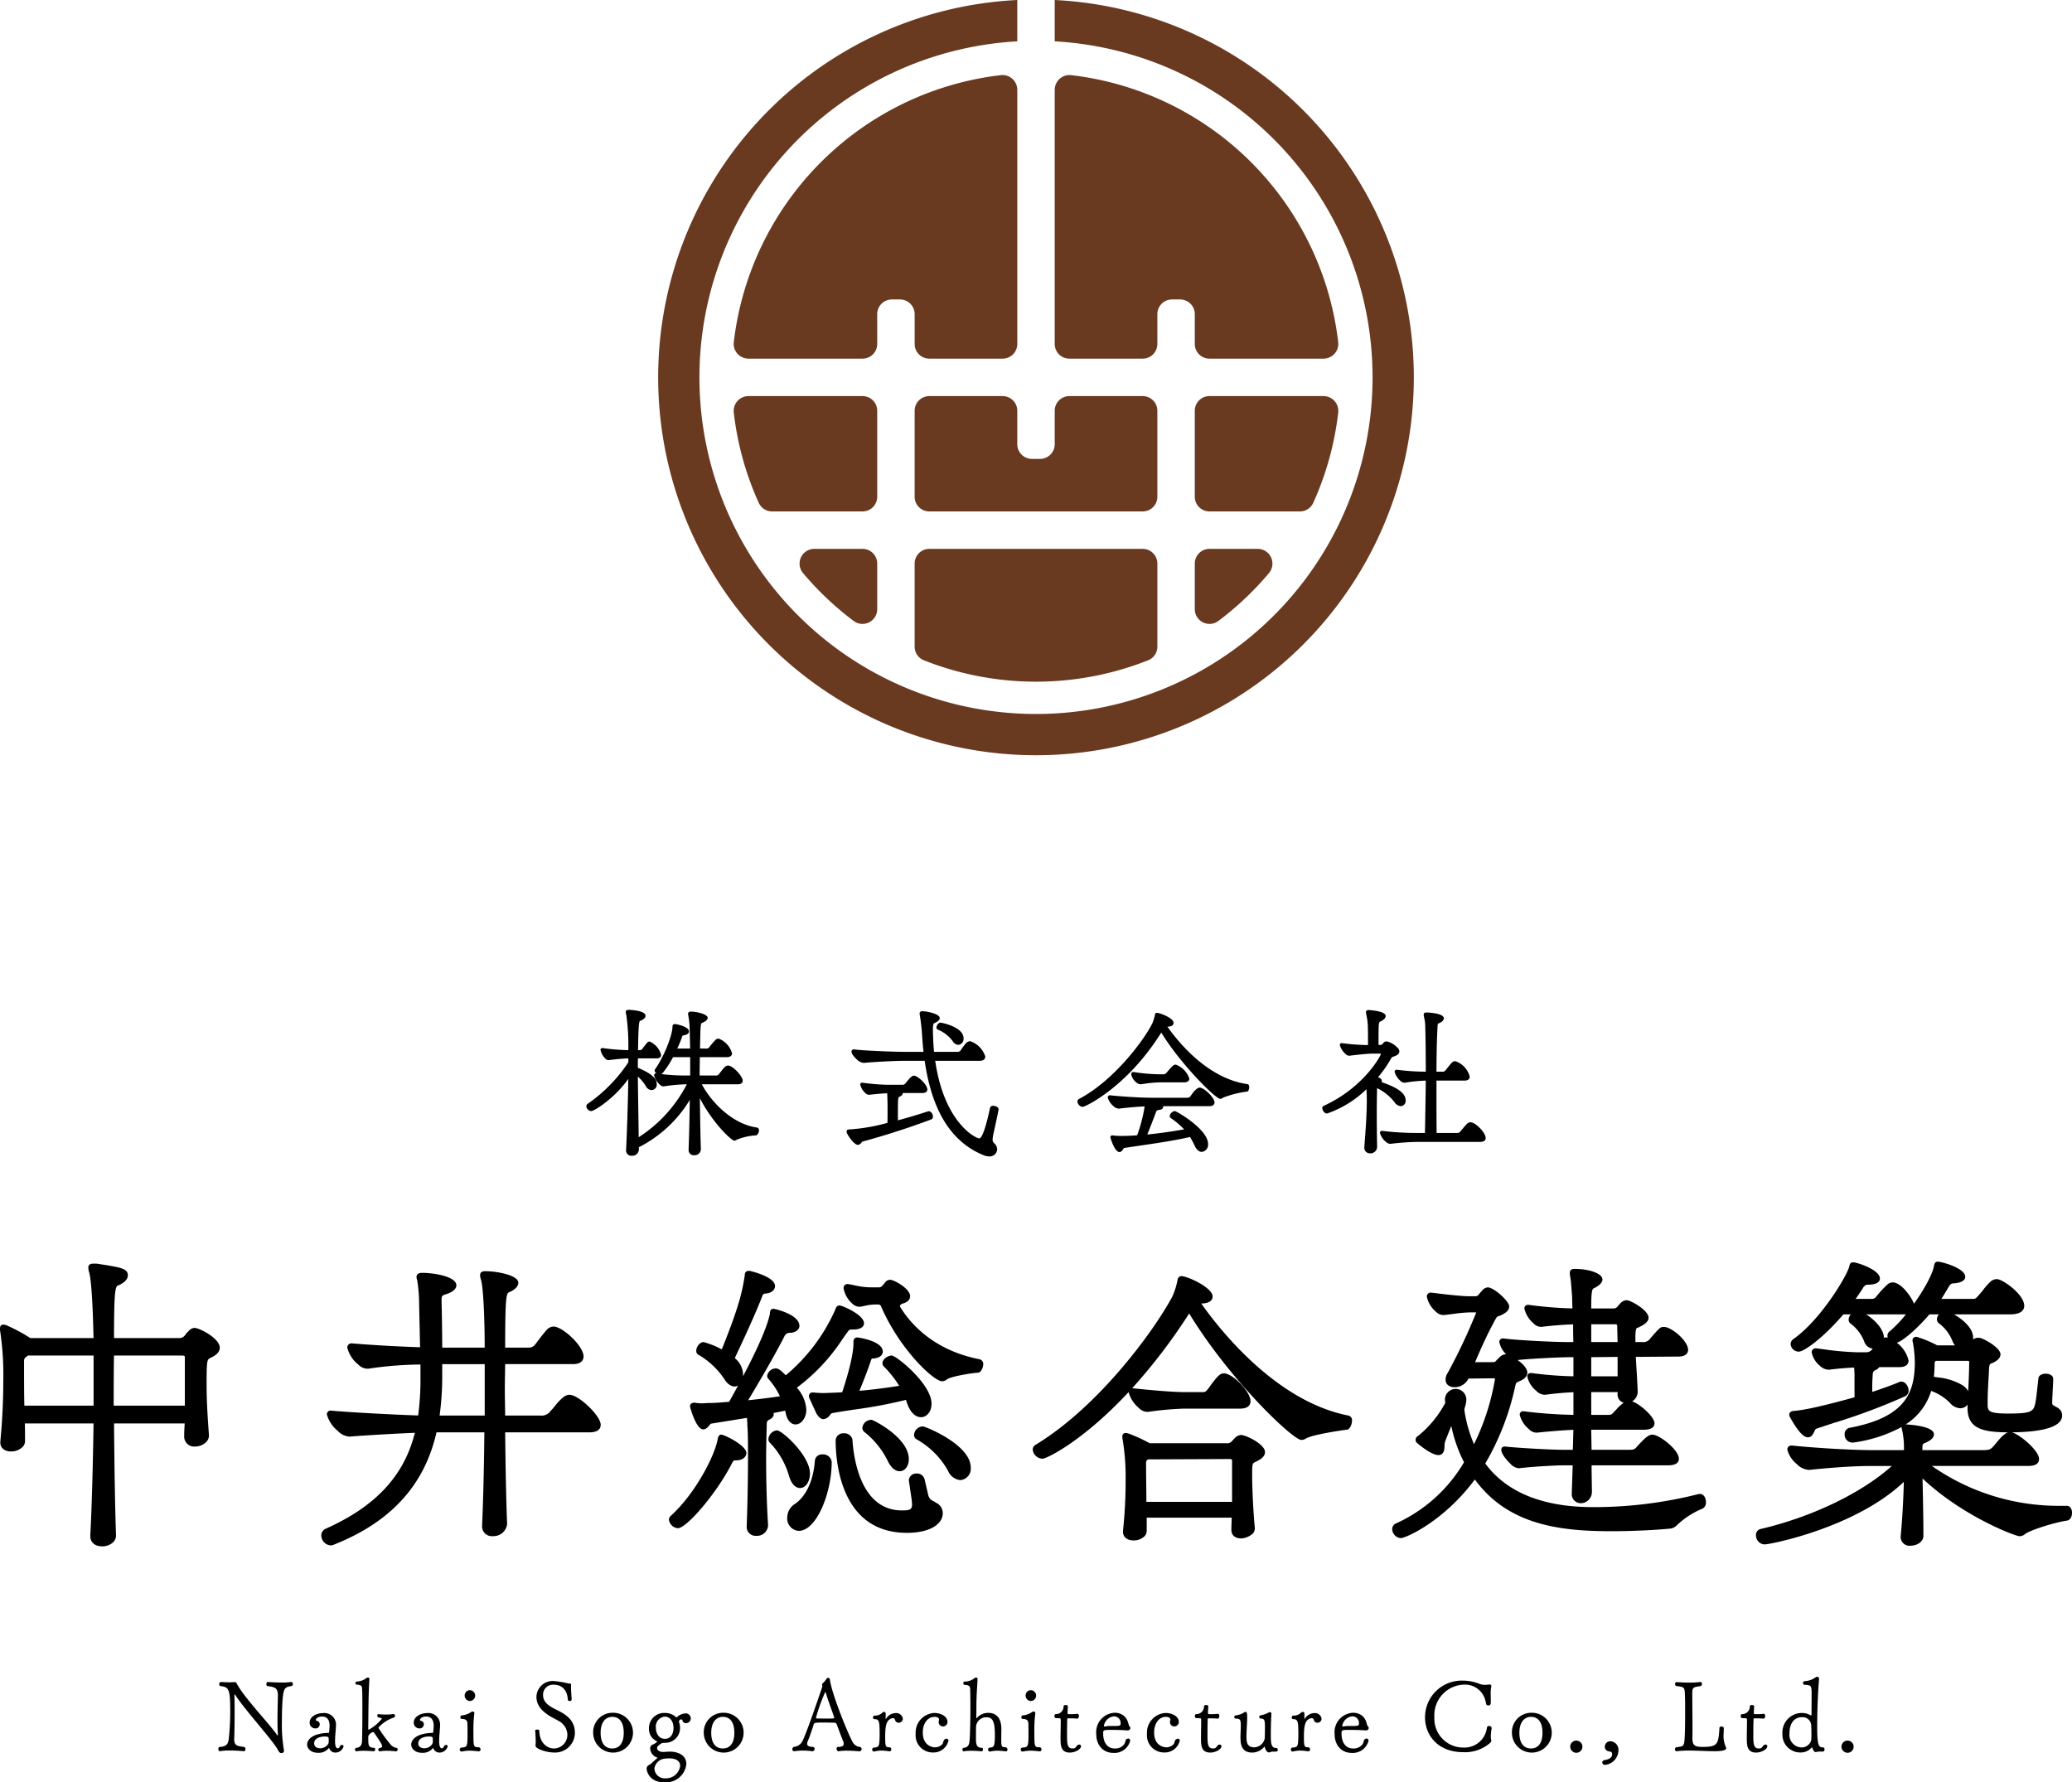 <svg id="レイヤー_1" data-name="レイヤー 1" xmlns="http://www.w3.org/2000/svg" width="348.777" height="300" viewBox="0 0 348.777 300">
  <defs>
    <style>
      .cls-1 {
        fill: #693920;
      }
    </style>
  </defs>
  <title>logo_tate</title>
  <g>
    <g>
      <path d="M32.725,223.509a1.478,1.478,0,0,0-.984.546,5.152,5.152,0,0,0-.502.551,1.211,1.211,0,0,1-1.121.622H19.193c.005-6.898.134-8.649.634-8.842,1.029-.386,1.695-1.051,1.695-1.695,0-1.185-1.104-1.356-5.271-1.997H15.808c-.306,0-.943,0-.943.665a3.302,3.302,0,0,0,.177.927c.157.625.533,2.935.701,10.942H5.111a29.176,29.176,0,0,0-3.991-2.143,1.806,1.806,0,0,0-.51-.13c-.279,0-.611.115-.611.665l.009.307a49.951,49.951,0,0,1,.545,8.624c0,4.103-.27,7.734-.498,10.095v.166c0,.897.713,1.5,1.775,1.5a2.762,2.762,0,0,0,1.971-.756,1.432,1.432,0,0,0,.413-1.076c0-.957,0-1.942-.036-2.885H15.747c-.11,7.494-.324,14.853-.549,18.859v.11c0,1.045.784,1.719,1.997,1.719a2.618,2.618,0,0,0,1.892-.733,1.542,1.542,0,0,0,.438-1.165c-.153-4.497-.269-11.157-.329-18.79H31.09c-.046.735-.084,1.386-.084,2.052v.11a1.666,1.666,0,0,0,1.83,1.722,2.615,2.615,0,0,0,1.919-.804,1.542,1.542,0,0,0,.409-1.222c-.22-3.043-.387-5.595-.387-8.403,0-4.125.085-4.173.601-4.47.694-.309,1.617-.827,1.617-1.743C36.996,225.285,33.58,223.509,32.725,223.509Zm-1.61,4.994v8.097H19.137c0-2.964.002-5.776.049-8.431H30.672C31.115,228.169,31.115,228.317,31.115,228.503Zm-15.363-.334v8.431H4.098c-.049-2.469-.049-4.882-.049-7.655A.85.85,0,0,1,4.449,228.354a.694.694,0,0,0,.245-.185Z"/>
      <path d="M95.846,234.769a1.721,1.721,0,0,0-1.109.497l-.176.134a8.279,8.279,0,0,0-1.08,1.175c-.28.34-.561.683-.806.928a1.848,1.848,0,0,1-1.765.759H85.031c-.004-.714-.016-1.419-.028-2.113-.014-.788-.027-1.562-.027-2.323,0-.781.014-1.563.028-2.337.012-.632.024-1.26.027-1.878h11.426c1.647,0,1.775-.976,1.775-1.276,0-1.788-3.54-5.049-5.048-5.049a1.63,1.63,0,0,0-1.064.458c-.639.698-1.502,1.852-1.972,2.481a1.407,1.407,0,0,1-1.236.611H85.032c.005-8.149.188-9.068.587-9.288,1.021-.408,1.631-1.02,1.631-1.636,0-1.276-3.612-1.944-5.548-1.944-.243,0-.889,0-.889.667a2.986,2.986,0,0,0,.179.871c.402,1.614.588,6.784.598,11.331H74.438c-.005-2.966-.06-5.964-.112-7.819v-.222c0-.681.134-.729.611-.904,1.641-.491,1.886-1.174,1.886-1.537,0-1.49-3.758-2.108-5.769-2.108-.625,0-.943.243-.943.722a1.605,1.605,0,0,0,.117.517,26.249,26.249,0,0,1,.325,4.152l.159,7.132c-3.845-.125-7.873-.354-11.472-.652a.695.695,0,0,0-.777.721,5.225,5.225,0,0,0,1.847,2.842,2.191,2.191,0,0,0,1.662.703,62.214,62.214,0,0,1,8.804-.707v2.21a45.511,45.511,0,0,1-.387,6.366c-5.178-.172-12.523-.6-14.697-.821a.619.619,0,0,0-.667.667,5.519,5.519,0,0,0,1.817,2.739,3.022,3.022,0,0,0,1.988.976c1.769-.152,6.822-.469,11.006-.643-1.824,7.261-6.612,12.403-15.04,16.159a1.228,1.228,0,0,0-.715,1.124,1.698,1.698,0,0,0,1.554,1.664,1.031,1.031,0,0,0,.475-.082c9.648-3.81,15.331-10.008,17.364-18.942H81.532c-.055,5.824-.204,11.939-.384,15.695v.112a1.642,1.642,0,0,0,1.829,1.664,2.307,2.307,0,0,0,2.386-2.013c-.154-3.952-.267-9.29-.328-15.457H99.173c1.605,0,1.942-.694,1.942-1.277C101.115,238.307,97.421,234.769,95.846,234.769Zm-14.254-5.157v8.651H73.998a47.576,47.576,0,0,0,.44-6.545v-2.106Z"/>
      <path d="M164.865,228.786c-7.892-1.541-11.759-6.182-13.385-8.877v-.059c0-.174.246-.383.544-.457.737-.2,1.176-.651,1.176-1.207,0-1.295-2.706-2.775-3.384-2.775a1.087,1.087,0,0,0-.866.489c-.492.656-.664.789-1.02.789h-.944a12.513,12.513,0,0,1-3.074-.33c-.334-.07-.694-.145-1.13-.221l-.123-.005a.651.651,0,0,0-.664.667,4.418,4.418,0,0,0,1.456,2.609,1.703,1.703,0,0,0,1.331.547c.258-.046.494-.096.722-.144a8.239,8.239,0,0,1,1.927-.238h.444a.532.532,0,0,1,.384.204c3.063,7.217,8.889,12.718,10.322,12.718a1.308,1.308,0,0,0,.773-.28c.523-.523,4.546-1.161,5.271-1.161.521,0,.887-.937.887-1.443A.815.815,0,0,0,164.865,228.786Z"/>
      <path d="M129.073,239.594a.66.66,0,0,1,.319-.585c.735-.315.845-.742.845-.968a.716.716,0,0,0-.027-.198l1.952-.398.079.337c.278,1.46,1.038,1.981,1.658,1.981,1.009,0,1.829-1.121,1.829-2.498a6.124,6.124,0,0,0-1.592-3.689,32.164,32.164,0,0,0,7.723-8.245c.333-.466.646-.906.93-1.289.217-.252.217-.252.594-.252h.166c1.702,0,1.886-.738,1.886-1.055,0-1.428-3.654-2.996-4.104-2.996-.504,0-.64.407-.758.766a30.465,30.465,0,0,1-8.302,10.981c-.965-.953-1.276-1.154-1.699-1.154a1.508,1.508,0,0,0-1.443,1.277.788.788,0,0,0,.214.489,11.659,11.659,0,0,1,1.936,2.923c-1.506.232-3.299.456-5.347.67,1.965-3.226,4.651-7.892,6.09-10.718a.941.941,0,0,1,.88-.628c.948,0,1.662-.501,1.662-1.165,0-1.988-4.283-2.886-4.326-2.886-.579,0-.62.477-.641.734l-.017.187c-.424,2.041-2,5.68-4.514,10.459.009-.093.014-.188.014-.286a3.643,3.643,0,0,0-1.395-2.787c1.099-2.319,3.452-7.358,4.593-10.347.134-.403.261-.481.488-.511,1.251-.078,1.694-.735,1.694-1.275,0-1.597-4.227-2.552-4.27-2.552H126.022c-.667,0-.667.645-.662.824-.425,2.56-.795,4.776-3.865,12.393a13.927,13.927,0,0,0-3.071-1.236c-.629,0-1.222.813-1.222,1.443a.729.729,0,0,0,.432.734,13.225,13.225,0,0,1,4.341,4.128c.635,1.031,1.594,1.428,2.27,1.012q-.711,1.316-1.504,2.729l-.044.014c-1.241.103-2.413.201-3.385.201-.248,0-.479.017-.693.032a6.743,6.743,0,0,1-1.691-.088c-.193,0-.778,0-.778.667,0,.038,1.004,3.827,2.218,3.827.482,0,.824-.417,1.074-.721.073-.087.181-.22.155-.226l6.137-.989c.038.381.067.789.068,1.247.108,1.315.108,3.21.108,5.403,0,4.274-.115,8.997-.222,11.577v.07a1.503,1.503,0,0,0,1.609,1.556,1.873,1.873,0,0,0,1.997-1.747c-.213-3.265-.331-7.195-.331-11.068C128.962,243.507,129.02,241.405,129.073,239.594Z"/>
      <path d="M121.418,241.481c-.462,0-.561.491-.606.714-.454,2.782-3.765,9.219-7.932,12.986a.849.849,0,0,0-.281.609,1.667,1.667,0,0,0,1.498,1.443c1.44,0,6.395-5.646,9.112-10.92.232-.466.362-.505.482-.505h.222c.998,0,1.722-.514,1.722-1.222C125.635,243.269,121.91,241.481,121.418,241.481Z"/>
      <path d="M134.675,250.467c.933,0,1.664-1.072,1.664-2.44,0-3.044-4.713-7.267-5.548-7.267a1.61,1.61,0,0,0-1.442,1.442.793.793,0,0,0,.216.601,13.45,13.45,0,0,1,3.297,5.789C133.407,250.223,134.232,250.467,134.675,250.467Z"/>
      <path d="M138.39,244.808a1.173,1.173,0,0,0-1.22,1.027c-.248,3.403-1.498,6.084-3.44,7.362a2.731,2.731,0,0,0-1.219,2.261A2.081,2.081,0,0,0,134.452,257.678c2.987,0,5.548-6.374,5.548-11.593A1.452,1.452,0,0,0,138.39,244.808Z"/>
      <path d="M157.596,252.962l-.076-.046c-.152-.1-.292-.18-.421-.254a1.433,1.433,0,0,1-.86-1.064l-.611-2.612a1.292,1.292,0,0,0-1.32-.96,1.244,1.244,0,0,0-1.331,1.109l.498,3.384a3.658,3.658,0,0,0,.036.464,1.838,1.838,0,0,1,.02.202c0,.913-.387,1.051-1.718,1.051-7.062,0-8.153-9.102-8.322-11.917a1.369,1.369,0,0,0-1.44-1.061,1.262,1.262,0,0,0-1.387,1.165c0,3.657.865,15.587,11.982,15.587,4.177,0,6.046-1.643,6.046-3.272A1.905,1.905,0,0,0,157.596,252.962Z"/>
      <path d="M152.502,235.628l.103.308c.489,1.632,1.396,2.607,2.427,2.607,1.01,0,1.773-.979,1.773-2.276,0-3.312-5.933-8.099-6.71-8.099-.666,0-1.556.631-1.556,1.277a.815.815,0,0,0,.226.553,17.942,17.942,0,0,1,2.594,3.262c-2.044.339-4.337.628-6.699.844.67-1.594,1.519-3.789,1.965-5.172a2.492,2.492,0,0,1,.114-.245.723.723,0,0,1,.219-.018c1.521-.095,1.639-.915,1.639-1.165,0-1.832-4.229-2.386-4.271-2.386-.304,0-.667.134-.667.777v.278c0,.916-.249,3.188-1.895,8.172-.953.075-1.807.08-2.521.12a14.767,14.767,0,0,1-2.351-.085h-.111a.591.591,0,0,0-.611.611.783.783,0,0,0,.091.384l1.127,2.473c.412.71.79,1.026,1.223,1.026a1.501,1.501,0,0,0,1.073-.674,1.882,1.882,0,0,1,.327-.33c1.281-.231,2.595-.428,3.938-.629A78.959,78.959,0,0,0,152.502,235.628Z"/>
      <path d="M146.711,238.985a1.535,1.535,0,0,0-1.554,1.332.911.911,0,0,0,.311.691,14.125,14.125,0,0,1,3.998,4.967l.003.007c.526,1.054,1.238,1.658,1.956,1.658.901,0,1.554-.864,1.554-2.054C152.979,241.978,146.971,238.985,146.711,238.985Z"/>
      <path d="M155.363,240.093a1.53,1.53,0,0,0-1.5,1.443.815.815,0,0,0,.416.725,13.764,13.764,0,0,1,5.288,5.281,2.569,2.569,0,0,0,2.063,1.593,1.919,1.919,0,0,0,1.775-2.107C163.405,243.131,155.702,240.093,155.363,240.093Z"/>
      <path d="M208.889,241.536a1.626,1.626,0,0,0-1.147.654c-.141.127-.249.244-.346.349a.959.959,0,0,1-.947.384H193.516a25.596,25.596,0,0,0-2.961-1.399c-.176-.073-.319-.131-.483-.198l-.155-.041a1.736,1.736,0,0,0-.441-.083.547.547,0,0,0-.556.611l.005.221a38.086,38.086,0,0,1,.55,6.99,79.243,79.243,0,0,1-.444,8.653v.166c0,.863.714,1.443,1.776,1.443a2.603,2.603,0,0,0,1.832-.686,1.369,1.369,0,0,0,.386-1.035v-2.107h14.307c-.006.282-.015.558-.026.832-.014.393-.027.779-.027,1.165v.11c0,.843.653,1.387,1.665,1.387a3.251,3.251,0,0,0,1.934-.813,1.267,1.267,0,0,0,.339-.998c-.266-2.911-.444-6.485-.444-8.894,0-1.918.035-1.934.609-2.201.769-.361,1.554-.836,1.554-1.627C212.938,243.075,209.7,241.536,208.889,241.536Zm-1.498,4.327V252.796H192.971c-.003-.938-.014-1.879-.026-2.854-.014-1.199-.029-2.449-.029-3.803a.616.616,0,0,1,.359-.494l13.674-.059C207.39,245.586,207.39,245.69,207.39,245.863Z"/>
      <path d="M226.988,238.27c-12.119-2.352-21.591-14.334-24.788-18.863,1.781-.008,1.919-.893,1.919-1.165,0-1.549-4.295-3.44-5.215-3.44-.587,0-.675.519-.717.769a11.949,11.949,0,0,1-.845,2.656c-2.8,5.293-12.116,18.363-23.059,24.984a.949.949,0,0,0-.448.767,1.698,1.698,0,0,0,1.664,1.554c.623,0,6.684-2.85,14.477-11.212a5.294,5.294,0,0,0,1.691,2.641,2.086,2.086,0,0,0,1.519.692l.15-.019a55.714,55.714,0,0,1,5.902-.532h9.484c1.468,0,1.776-.694,1.776-1.276,0-1.568-2.983-4.661-4.496-4.661-.585,0-1.073.394-2.618,2.571l-.166.191c-.281.33-.34.4-.931.4h-2.662c-2.462,0-6.926-.433-9.039-.664h-.005A95.459,95.459,0,0,0,200.171,221.085c6.894,11.287,17.472,21.284,18.867,21.284a1.328,1.328,0,0,0,.761-.225c1.027-.635,5.707-1.352,6.989-1.507.483-.123.792-.962.792-1.485A.798.798,0,0,0,226.988,238.27Z"/>
      <path d="M286.153,251.463l-.214.014a71.891,71.891,0,0,1-17.756,2.205c-8.466,0-14.576-2.47-18.168-7.34a44.076,44.076,0,0,0,4.96-12.65l.036-.161c.176-.783.176-.783.542-.948l.129-.059c.936-.373,1.41-.868,1.41-1.469,0-.723-.776-1.522-1.63-2.13,1.866-.211,6.93-.477,8.673-.477h.719v3.214a62.05,62.05,0,0,1-7.044-.55l-.108-.004a.561.561,0,0,0-.611.611,4.264,4.264,0,0,0,1.497,2.376,2.039,2.039,0,0,0,1.494.674c1.779-.23,3.309-.367,4.773-.427v3.81a77.703,77.703,0,0,1-8.369-.604l-.115-.005a.547.547,0,0,0-.555.612,4.586,4.586,0,0,0,1.548,2.401,1.782,1.782,0,0,0,1.323.593c1.399-.151,4.2-.404,6.157-.483l-.088,3.368h-1.34c-2.48,0-8.108-.329-10.051-.552l-.1-.002a.531.531,0,0,0-.555.555c0,.675.912,1.764,1.524,2.332a2.157,2.157,0,0,0,1.466.772c1.75-.227,5.903-.495,7.66-.495H264.73l-.152,4.602v.112a1.515,1.515,0,0,0,1.497,1.664,1.889,1.889,0,0,0,1.889-1.886c0-.476-.011-1.073-.023-1.757-.014-.808-.029-1.739-.033-2.734H280.774c1.214,0,1.829-.374,1.829-1.111,0-1.493-3.273-4.049-4.437-4.049-.564,0-1.053.28-2.63,2.027-.381.466-.553.524-1.53.524h-6.101c-.005-.505-.015-1.032-.026-1.573-.012-.592-.024-1.2-.027-1.81h8.816c1.216,0,1.831-.373,1.831-1.109,0-.996-2.331-3.173-3.756-3.67a1.902,1.902,0,0,0,.927-1.67c-.061-1.543-.14-2.813-.207-3.903-.043-.703-.082-1.33-.108-1.909l7.137-.052c1.544,0,1.664-.849,1.664-1.11,0-1.585-2.843-3.882-4.048-3.882-.621,0-.684.071-2.288,1.904a1.43,1.43,0,0,1-1.372.647h-1.165V224.8c.04-1.21.19-1.257.349-1.307a2.163,2.163,0,0,0,.207-.074c.822-.39,1.662-.887,1.662-1.627,0-1.22-2.961-2.94-3.717-2.94a1.536,1.536,0,0,0-1.114.619l-.274.302c-.283.338-.389.465-.831.465h-3.715c.002-1.768.026-3.232.384-3.363.562-.259,1.503-.802,1.503-1.518,0-.963-2.135-1.776-4.662-1.776-.27,0-.833,0-.833.723a3.942,3.942,0,0,0,.064.543l.052.346c.076.494.125,1.145.187,1.969l.087,1.079c0,.352.012.729.026,1.121.011.286.02.578.026.874a66.544,66.544,0,0,1-7.372-.604l-.111-.004a.591.591,0,0,0-.611.611,4.744,4.744,0,0,0,1.559,2.526,1.724,1.724,0,0,0,1.322.577c1.456-.194,3.505-.358,5.329-.427,0,.956.005,1.94.04,2.98h-1.094c-2.477,0-8.729-.331-10.65-.606l-.109-.004a.591.591,0,0,0-.611.611,4.052,4.052,0,0,0,1.152,2.06.701.701,0,0,0-.099-.008,1.551,1.551,0,0,0-1.08.59,4.434,4.434,0,0,0-.491.483c-.204.228-.229.258-.758.258h-2.797c1.105-2.618,2.199-4.954,3.036-6.481.591-1.184.717-1.213.819-1.235a1.392,1.392,0,0,0,.257-.078c.697-.288,1.627-.765,1.627-1.58,0-.902-2.595-3.216-3.607-3.216a1.405,1.405,0,0,0-1.0.608c-.067.071-.138.147-.234.243-.079.09-.146.172-.208.248a.788.788,0,0,1-.831.398h-.833c-1.539,0-4.935-.426-6.385-.608l-.105-.003a.651.651,0,0,0-.664.667,4.545,4.545,0,0,0,1.554,2.568,1.764,1.764,0,0,0,1.374.536c.583-.067,1.111-.134,1.591-.194a23.567,23.567,0,0,1,2.635-.247h1.054c.044,0,.081.002.112.003a96.343,96.343,0,0,1-4.818,10.208,2.012,2.012,0,0,0-.342,1.104c0,.775.588,1.276,1.498,1.276a2.597,2.597,0,0,0,2.354-1.455l4.136-.043c.263,0,.325.061.331.109a40.154,40.154,0,0,1-3.533,10.981,22.088,22.088,0,0,1-1.624-5.766,2.235,2.235,0,0,1,.123-.579,3.991,3.991,0,0,0,.211-1.196,1.804,1.804,0,0,0-3.607,0,2.621,2.621,0,0,0,.03.359,1.881,1.881,0,0,1,.026.229,17.977,17.977,0,0,1-4.598,5.577.769.769,0,0,0-.395.602.673.673,0,0,0,.222.548c.02.021,2.351,2.059,3.607,2.059,1.003,0,1.032-1.06,1.047-1.63a2.08,2.08,0,0,1,.055-.512c.027-.122.249-.723,1.08-2.753a23.921,23.921,0,0,0,2.139,6.101,25.457,25.457,0,0,1-11.457,10.303,1.038,1.038,0,0,0-.632.971,1.575,1.575,0,0,0,1.443,1.499c.781,0,7.154-2.731,12.472-9.873,5.548,7.639,14.281,8.707,22.913,8.707,3.432,0,7.179-.166,10.042-.446a1.873,1.873,0,0,0,1.071-.579,13.87,13.87,0,0,1,4.317-2.787,1.131,1.131,0,0,0,.545-1.125C287.153,252.149,286.802,251.463,286.153,251.463Zm-12.906-15.305a6.178,6.178,0,0,0-1.083.996c-.141.15-.286.303-.45.469-.315.368-.491.53-.868.53h-2.995v-3.827h4.437v.332a1.381,1.381,0,0,0,1.027,1.446Zm-5.396-4.495v-3.22l4.437-.048v3.268Zm0-5.769v-2.994h3.993c.354,0,.387.078.387.444,0,.357.012.772.024,1.224.012.416.024.865.03,1.326Z"/>
      <path d="M347.89,253.46h-1.054a37.172,37.172,0,0,1-21.643-6.709h16.208c1.214,0,1.829-.392,1.829-1.165,0-1.418-3.156-4.078-4.558-4.494,3.964-.04,8.442-.582,8.442-2.828,0-.885-.573-1.247-1.214-1.569-.45-.225-.45-.33-.45-.539v-.332c0-.192.041-1.001.082-1.811.043-.827.084-1.655.084-1.907,0-.523-.524-.887-1.276-.887-.606,0-1.22.305-1.217.835-.065.477-.122,1.013-.179,1.562-.091.855-.185,1.738-.316,2.46-.311,1.47-.556,1.854-4.501,1.854-3.273,0-3.548-.366-3.548-1.497v-.609c0-1.198.087-2.715.157-3.933.026-.459.05-.873.065-1.211.04-1.048.158-1.09.322-1.148.052-.018.106-.038.164-.063.979-.427,1.454-.925,1.454-1.522,0-.88-1.921-2.182-3.264-2.699a1.48,1.48,0,0,0-.509-.073,1.412,1.412,0,0,0-.846.288,2.517,2.517,0,0,0,.017-.287c0-1.699-1.873-3.157-3.221-3.939h9.433c2.076,0,2.386-.903,2.386-1.442,0-1.924-3.647-4.493-4.605-4.493a1.675,1.675,0,0,0-1.056.405,10.223,10.223,0,0,0-1.246,1.405,15.975,15.975,0,0,1-1.059,1.23.758.758,0,0,1-.687.287h-5.301c.293-.445.561-.889.805-1.295l.353-.583c.255-.51.498-.727.837-.728,1.29-.072,2.03-.477,2.03-1.109,0-1.485-4.049-2.552-4.602-2.552-.523,0-.603.412-.661.712-.242,1.415-1.664,3.981-3.364,6.367-.497-1.278-2.215-3.585-3.575-3.585a1.294,1.294,0,0,0-.947.405,16.277,16.277,0,0,0-1.75,1.885l-.129.153a.804.804,0,0,1-.667.33h-2.761c.366-.498.678-.969.963-1.399l.205-.312c.126-.251.4-.672.816-.672,1.741,0,2.107-.574,2.107-1.055,0-1.453-3.838-2.718-4.493-2.718-.523,0-.603.412-.655.68-.441,1.712-4.865,9.042-9.431,12.252a1.047,1.047,0,0,0-.453.824,1.371,1.371,0,0,0,1.387,1.277c.869,0,4.027-2.231,7.5-6.269H311.552a1.377,1.377,0,0,0-.381.887.876.876,0,0,0,.404.718,6.854,6.854,0,0,1,2.234,2.981,1.716,1.716,0,0,0,1.421,1.175l-.026.03a1.247,1.247,0,0,1-1.149.587h-1.44a48.189,48.189,0,0,1-5.71-.512c-.424-.055-.821-.106-1.176-.149l-.103-.003a.651.651,0,0,0-.667.665,3.887,3.887,0,0,0,1.355,2.252,2.21,2.21,0,0,0,1.583.685c1.173-.16,2.847-.306,4.201-.369a13.502,13.502,0,0,1,.071,1.371v3.641c-6.935,1.908-8.918,2.18-10.44,2.313-.134.045-.541.182-.541.591a.856.856,0,0,0,.102.411c1.685,3.029,2.519,3.417,3.059,3.417.59,0,.858-.565,1.056-.978a2.443,2.443,0,0,1,.236-.43c.824-.283,1.819-.609,2.913-.968a103.67,103.67,0,0,0,12.165-4.543,1.019,1.019,0,0,0,.55-.957c0-.694-.533-1.5-1.222-1.5a.746.746,0,0,0-.421.106c-1.225.516-2.682,1.032-4.46,1.629a24.855,24.855,0,0,1,.055-2.677c0-.756.219-.866.43-.972a1.581,1.581,0,0,0,.69-.523H319.713c1.352,0,1.554-.696,1.554-1.111a5.223,5.223,0,0,0-1.977-2.992c1.184-.371,3.65-2.619,5.484-4.773h1.6a1.316,1.316,0,0,0-.339.831.877.877,0,0,0,.403.718,6.853,6.853,0,0,1,2.234,2.982l.002.004a2.877,2.877,0,0,0,.401.678h-2.981a19.311,19.311,0,0,0-3.437-1.424l-.115-.017a.591.591,0,0,0-.611.611,1.429,1.429,0,0,0,.062.345,19.954,19.954,0,0,1,.325,3.371c0,5.345-1.861,9.26-10.925,10.986a1.051,1.051,0,0,0-.889,1.105,1.326,1.326,0,0,0,1.278,1.387l.172-.005a23.781,23.781,0,0,0,8.152-2.622.588.588,0,0,0-.005.075.806.806,0,0,0,.065.368,14.221,14.221,0,0,1,.324,3.459h-4.993c-4.575,0-11.493-.511-13.81-.776h-.109a.666.666,0,0,0-.723.665,4.544,4.544,0,0,0,1.585,2.443,3.16,3.16,0,0,0,2.06.996c1.597-.164,6.456-.664,10.554-.664h3.393c-5.08,4.555-13.418,8.575-22.04,10.597a.996.996,0,0,0-.822,1.05,1.507,1.507,0,0,0,1.443,1.554c1.003,0,15.357-2.833,23.441-10.528-.056,2.193-.194,5.66-.533,9.196v.11a1.481,1.481,0,0,0,1.664,1.443c1.041,0,2.164-.636,2.164-1.664,0-2.837-.059-5.579-.112-7.998q-.018-.851-.035-1.658c6.71,6.345,15.605,9.712,16.287,9.712a1.317,1.317,0,0,0,.915-.312c.893-.744,5.33-2.067,7.07-2.299.541-.075.89-.596.89-1.328C348.777,253.95,348.426,253.46,347.89,253.46Zm-17.541-20.295a10.057,10.057,0,0,0-4.166-1.321c-.232-.035-.453-.067-.658-.103a17.982,17.982,0,0,0,.122-2.13.634.634,0,0,1,.204-.554h5.233c.387,0,.387.108.387.222,0,1.375-.088,3.236-.164,4.878l-.002.008A2.753,2.753,0,0,0,330.349,233.165Zm-5.279.957a8.554,8.554,0,0,1,3.118,1.964,2.473,2.473,0,0,0,1.785.957,1.543,1.543,0,0,0,1.234-.624c-.006.159-.011.311-.015.457v.112c0,3.404,2.39,4.087,6.806,4.105a2.285,2.285,0,0,0-.626.373l-.22.163a12.48,12.48,0,0,0-1.089,1.209c-.219.26-.432.514-.596.697-.409.409-.638.552-1.611.552H323.597v-.277c0-.749.03-.762.539-.974,1.158-.498,1.401-1.042,1.401-1.412,0-1.439-4.42-1.651-4.751-1.663A10.228,10.228,0,0,0,325.071,234.123Zm-7.303-8.965a1.069,1.069,0,0,0-.662.031c.002-.023.002-.046.002-.07,0-1.397-1.615-3.042-2.99-3.883h6.427c.099,0,.191-.003.28-.008a20.17,20.17,0,0,1-2.712,2.845.892.892,0,0,0-.397.768A1.03,1.03,0,0,0,317.768,225.158Z"/>
    </g>
    <g>
      <path d="M36.967,294.766c-.124,0-.212-.212-.212-.389,0-.159.053-.3.212-.318,1.096-.106,1.414-.407,1.538-1.344a41.687,41.687,0,0,0,.248-4.668c0-3.784-.229-4.067-1.627-4.244a.298.298,0,0,1-.23-.318.34.34,0,0,1,.319-.371s.618.053,1.309.053a7.602,7.602,0,0,0,.901-.035h.053a.386.386,0,0,1,.372.23c1.113,2.245,5.498,6.772,6.807,8.7a.095.095,0,0,0,.07.053c.036,0,.053-.053.053-.142v-.053c-.053-.637-.07-1.485-.07-2.387,0-1.361.036-2.865.07-3.908v-.159c0-1.362-.477-1.486-1.733-1.662-.142-.018-.212-.159-.212-.318,0-.177.089-.371.265-.371,0,0,1.15.089,2.317.089a10.752,10.752,0,0,0,1.591-.089h.035c.159,0,.249.177.249.353a.299.299,0,0,1-.249.336c-1.114.142-1.273.477-1.432,1.821-.087.76-.159,2.352-.159,4.014a25.998,25.998,0,0,0,.318,4.81.85.85,0,0,1,.036.212.408.408,0,0,1-.442.425c-.212,0-.388-.142-.584-.531-.741-1.485-5.764-6.984-7.214-9.319-.018-.017-.018-.017-.036-.017a.075.075,0,0,0-.07.07v.018c.017.654.035,1.715.035,2.847,0,1.733-.035,3.642-.07,4.527v.106c0,1.22.83,1.097,1.68,1.273.142.018.212.177.212.336,0,.194-.087.371-.246.371,0,0-1.203-.124-2.406-.124a9.401,9.401,0,0,0-1.678.124Z"/>
      <path d="M55.481,290.451c-.018-1.238-.672-1.521-1.256-1.521-.901,0-1.06.478-1.06.549,0,.035.017.053.017.071.053.106.142.106.229.124a.568.568,0,0,1,.408.566.688.688,0,0,1-.725.69.957.957,0,0,1-.972-.973c0-1.061,1.236-1.609,2.245-1.609a1.961,1.961,0,0,1,2.192,1.963c0,.619-.159,1.803-.159,2.723,0,.778.124,1.238.46,1.238a.281.281,0,0,0,.193-.071c.09-.053.106-.195.177-.301a.432.432,0,0,1,.355-.194.246.246,0,0,1,.246.265,1.435,1.435,0,0,1-1.361,1.026,1.087,1.087,0,0,1-1.008-.619c-.035-.071-.053-.159-.087-.159-.018,0-.018.018-.037.036a2.156,2.156,0,0,1-1.803.778c-1.414,0-1.84-.919-1.84-1.379,0-.159,0-1.821,3.502-1.98.14,0,.195,0,.195-.124A9.76,9.76,0,0,0,55.481,290.451Zm-.159,2.157c0-.142-.018-.318-.619-.318-.884,0-1.821.318-1.821,1.167,0,.566.512.814.99.814a1.609,1.609,0,0,0,1.414-.796A2.978,2.978,0,0,0,55.322,292.609Z"/>
      <path d="M62.182,282.6c-.176,2.67-.159,5.64-.195,8.311,0,.177.036.23.106.23a7.887,7.887,0,0,0,2.176-1.821c0-.159-.336-.177-.566-.248a.324.324,0,0,1-.195-.318c0-.124.053-.23.16-.23a13.075,13.075,0,0,0,1.326.071,7.075,7.075,0,0,0,1.219-.089h.036a.292.292,0,0,1,.248.3.312.312,0,0,1-.23.301,6.022,6.022,0,0,0-2.529,1.645.107.107,0,0,0-.035.088,26.334,26.334,0,0,0,2.069,2.829,1.636,1.636,0,0,0,.937.531.241.241,0,0,1,.23.265.298.298,0,0,1-.266.318h-.035c-.46-.035-.956-.088-1.521-.088a6.803,6.803,0,0,0-1.15.088.258.258,0,0,1-.283-.265.271.271,0,0,1,.266-.301h.036c.07,0,.336-.07.336-.318,0-.23-.266-.654-1.309-2.192-.07-.124-.142-.159-.213-.159-.159,0-.813.336-.813.848.036,1.22-.106,1.768.99,1.804.124,0,.177.106.177.23,0,.159-.089.353-.23.353,0,0-.813-.088-1.68-.088a6.669,6.669,0,0,0-1.238.088H59.972c-.123,0-.212-.159-.212-.3a.256.256,0,0,1,.212-.283c.708-.071.954-.478.973-1.238.035-1.291.053-3.395.053-5.304,0-1.397,0-2.688-.053-3.466-.018-.442-.212-.584-.903-.637a.224.224,0,0,1-.212-.248.266.266,0,0,1,.23-.265,2.885,2.885,0,0,0,1.662-.619.283.283,0,0,1,.193-.053c.124,0,.266.071.266.212Z"/>
      <path d="M73.004,290.451c-.017-1.238-.671-1.521-1.256-1.521-.9,0-1.06.478-1.06.549,0,.035.017.053.017.071.053.106.143.106.23.124a.569.569,0,0,1,.408.566.688.688,0,0,1-.725.69.958.958,0,0,1-.973-.973c0-1.061,1.238-1.609,2.246-1.609a1.961,1.961,0,0,1,2.192,1.963c0,.619-.159,1.803-.159,2.723,0,.778.124,1.238.459,1.238a.282.282,0,0,0,.195-.071c.089-.053.106-.195.177-.301a.432.432,0,0,1,.353-.194.246.246,0,0,1,.248.265,1.436,1.436,0,0,1-1.362,1.026,1.084,1.084,0,0,1-1.007-.619c-.036-.071-.053-.159-.089-.159-.017,0-.017.018-.036.036a2.159,2.159,0,0,1-1.803.778c-1.415,0-1.84-.919-1.84-1.379,0-.159,0-1.821,3.502-1.98.14,0,.193,0,.193-.124A9.762,9.762,0,0,0,73.004,290.451Zm-.159,2.157c0-.142-.017-.318-.618-.318-.884,0-1.821.318-1.821,1.167,0,.566.511.814.99.814a1.61,1.61,0,0,0,1.414-.796A3.036,3.036,0,0,0,72.845,292.609Z"/>
      <path d="M78.698,291.901c0-.637,0-1.255-.017-1.68,0-.584-.177-.866-.937-.884a.251.251,0,0,1-.249-.283c0-.141.09-.318.249-.318h.053a3.346,3.346,0,0,0,1.591-.619.192.192,0,0,1,.142-.035c.142,0,.319.089.319.248v.053a21.805,21.805,0,0,0-.159,3.147c0,2.493.016,2.564.847,2.564a.363.363,0,0,1,.355.389.292.292,0,0,1-.319.3h-.07c-.531-.053-.99-.106-1.451-.106a6.017,6.017,0,0,0-1.202.124.301.301,0,0,1-.124.018.315.315,0,0,1-.336-.336.335.335,0,0,1,.336-.336,1.421,1.421,0,0,0,.478-.071C78.662,293.97,78.698,293.44,78.698,291.901ZM78.22,285.394a.891.891,0,0,1,.884-.902.911.911,0,0,1,0,1.821A.895.895,0,0,1,78.22,285.394Z"/>
      <path d="M96.133,283.573c0,.088-.018.195-.018.318,0,.69.106,1.856.106,2.193,0,.159-.176.23-.336.23-.14,0-.299-.053-.299-.195-.124-2.051-1.398-2.546-2.335-2.546a1.683,1.683,0,0,0-1.839,1.715v.036c0,.99.69,1.627,1.627,2.14.336.195.866.424,1.238.637,1.326.725,2.492,1.68,2.492,3.572a3.323,3.323,0,0,1-3.59,3.306c-1.131,0-3.04-.601-3.04-1.149v-.089a2.756,2.756,0,0,0,.036-.601c0-.69-.071-1.662-.089-1.839-.017-.124.176-.177.353-.177.159,0,.336.053.336.159.035,2.051,1.273,3.024,2.494,3.024a2.288,2.288,0,0,0,2.228-2.493,2.72,2.72,0,0,0-1.521-2.175c-.355-.212-.797-.424-1.167-.637-1.326-.778-2.511-1.768-2.511-3.395a2.735,2.735,0,0,1,2.953-2.652,17.09,17.09,0,0,1,2.511.424h.036c.018,0,.053-.018.071-.018.123,0,.265.071.265.195Z"/>
      <path d="M99.847,291.689a3.263,3.263,0,0,1,3.235-3.395,3.353,3.353,0,1,1-3.235,3.395Zm5.145-.018c0-1.786-.724-2.688-1.927-2.688-1.132,0-1.963.901-1.963,2.688,0,1.468.548,2.635,1.963,2.635C104.284,294.306,104.992,293.351,104.992,291.671Z"/>
      <path d="M113.922,289.054a2.343,2.343,0,0,1,1.451-.654.844.844,0,0,1,.901.813.798.798,0,0,1-.778.831.584.584,0,0,1-.618-.424.215.215,0,0,0-.213-.212.395.395,0,0,0-.372.336.377.377,0,0,0,.018.159,2.675,2.675,0,0,1,.159.884,2.478,2.478,0,0,1-2.564,2.564c-.601.018-.637.124-1.06.46a.582.582,0,0,0-.249.46c0,.124.177.619,1.027.619.299,0,.654-.053,1.131-.053,1.538,0,2.777.707,2.777,2.086A3.443,3.443,0,0,1,111.8,300c-2.529,0-2.953-1.91-2.953-2.299,0-.318.159-.495.53-.69.249-.124.956-.866,1.239-1.061a.097.097,0,0,0,.053-.071c0-.053-.106-.071-.159-.089a1.666,1.666,0,0,1-1.061-1.467.65.65,0,0,1,.424-.672,2.29,2.29,0,0,0,.761-.495c0-.035-.07-.071-.176-.124a2.246,2.246,0,0,1-1.22-2.122,2.552,2.552,0,0,1,2.705-2.582,2.714,2.714,0,0,1,1.574.477c.212.159.3.265.372.265A.055.055,0,0,0,113.922,289.054Zm-1.308,6.914a5.818,5.818,0,0,0-.956.088,1.969,1.969,0,0,0-1.503,1.592,1.717,1.717,0,0,0,1.857,1.68,2.385,2.385,0,0,0,2.476-2.104C114.488,296.675,114.134,295.968,112.614,295.968Zm.76-5.11c0-.884-.424-1.91-1.485-1.91a1.676,1.676,0,0,0-1.485,1.874c0,.92.477,1.857,1.52,1.857C113.019,292.679,113.374,291.654,113.374,290.858Z"/>
      <path d="M118.467,291.689a3.263,3.263,0,0,1,3.235-3.395,3.353,3.353,0,1,1-3.235,3.395Zm5.145-.018c0-1.786-.724-2.688-1.927-2.688-1.132,0-1.963.901-1.963,2.688,0,1.468.548,2.635,1.963,2.635C122.904,294.306,123.612,293.351,123.612,291.671Z"/>
      <path d="M135.989,293.033a1.322,1.322,0,0,0-.123.495c0,.301.23.407.583.478.143.035.266,0,.46.053a.309.309,0,0,1,.212.318.366.366,0,0,1-.371.389h-.071a10.978,10.978,0,0,0-1.52-.106,9.722,9.722,0,0,0-1.416.106h-.07a.307.307,0,0,1-.3-.336.401.401,0,0,1,.336-.407,1.745,1.745,0,0,0,1.379-.99c.778-1.521,3.342-9.159,3.342-9.159,0-.106-.054-.195-.054-.3a.363.363,0,0,1,.143-.265,4.501,4.501,0,0,0,.654-.795.263.263,0,0,1,.212-.089.278.278,0,0,1,.302.212c.212,2.104,2.74,8.434,3.677,10.273a1.812,1.812,0,0,0,1.008,1.061c.123.053.229.018.406.089a.347.347,0,0,1,.265.318.418.418,0,0,1-.372.406h-.035c-.601-.053-1.361-.106-2.069-.106a8.131,8.131,0,0,0-1.362.089c-.336.053-.389-.407-.389-.407a.296.296,0,0,1,.319-.318c.761,0,.884-.283.884-.513a1.058,1.058,0,0,0-.089-.424c-.248-.637-.654-1.68-1.061-2.811-.07-.177-.123-.3-.353-.318-.442-.018-1.166-.036-1.821-.036-1.574,0-1.661.018-1.767.46C136.592,291.442,136.255,292.396,135.989,293.033Zm2.812-3.766c1.432,0,1.626.018,1.626-.142a1.031,1.031,0,0,0-.053-.195c-.442-1.291-.954-2.599-1.343-3.943-.036-.106-.07-.177-.123-.177a30.568,30.568,0,0,0-1.538,4.243.131.131,0,0,0-.018.071.116.116,0,0,0,.106.124C137.793,289.267,138.288,289.267,138.802,289.267Z"/>
      <path d="M147.217,289.372a.27.27,0,0,1-.265-.3.279.279,0,0,1,.265-.3,1.721,1.721,0,0,0,1.345-.531.35.35,0,0,1,.248-.088c.282,0,.282.265.282.406,0,.248-.016.566-.016.743,0,.053.016.053.035.053a1.974,1.974,0,0,1,1.662-1.008,1.12,1.12,0,0,1,1.202.937.69.69,0,0,1-.69.69.622.622,0,0,1-.618-.46.358.358,0,0,0-.355-.318,1.071,1.071,0,0,0-.583.23c-.638.424-.725,1.538-.725,2.988,0,1.255.035,1.68.53,1.68.355,0,.495.089.495.371a.29.29,0,0,1-.299.318h-.053a9.016,9.016,0,0,0-1.309-.124,4.599,4.599,0,0,0-1.132.142.224.224,0,0,1-.106.018.311.311,0,0,1-.318-.336.32.32,0,0,1,.318-.336.933.933,0,0,0,.442-.071c.336-.124.495-.177.495-2.175s-.053-2.529-.797-2.529h-.053Z"/>
      <path d="M157.067,294.978a2.879,2.879,0,0,1-2.936-3.13,3.312,3.312,0,0,1,3.13-3.519c1.113,0,2.228.584,2.228,1.485a.752.752,0,0,1-.725.778.719.719,0,0,1-.76-.743,1.003,1.003,0,0,1,.053-.3.218.218,0,0,0,.018-.106c0-.124-.071-.459-.778-.459-1.167,0-1.964,1.149-1.964,2.617,0,2.476,1.964,2.511,2.034,2.511a1.678,1.678,0,0,0,1.238-.513c.159-.177.142-.442.283-.672a.527.527,0,0,1,.442-.265.301.301,0,0,1,.318.336A2.57,2.57,0,0,1,157.067,294.978Z"/>
      <path d="M164.548,282.583c-.018.619-.09,1.574-.143,2.599-.07,1.432-.035,2.529-.07,3.961,0,.053,0,.089.017.089.018,0,.036-.018.071-.053a2.527,2.527,0,0,1,1.909-.867c1.715,0,2.229,1.309,2.229,2.741v.265c0,.054-.018.265-.018,1.503v.212c0,1.061.177,1.061.725,1.061a.388.388,0,0,1,.318.407.267.267,0,0,1-.282.283h-.07a12.902,12.902,0,0,0-1.326-.106,5.631,5.631,0,0,0-1.133.124.293.293,0,0,1-.123.018.315.315,0,0,1-.335-.336.334.334,0,0,1,.335-.336.781.781,0,0,0,.372-.071c.299-.089.442-.425.442-1.999,0-2.316-.355-3.024-1.451-3.024a1.705,1.705,0,0,0-1.715,1.556c-.017.725-.017,1.467-.017,2.21.017.901.176,1.361,1.007,1.379.124,0,.177.124.177.248,0,.159-.089.336-.23.336,0,0-.848-.088-1.733-.088a7.059,7.059,0,0,0-1.272.088h-.037c-.106,0-.193-.141-.193-.3a.256.256,0,0,1,.212-.283c.76-.089.956-.513,1.008-1.397.087-1.379.123-3.572.123-5.587,0-1.061-.017-2.069-.036-2.9-.017-.46-.159-.69-.972-.725-.124-.017-.177-.141-.177-.283,0-.124.053-.265.177-.265a2.648,2.648,0,0,0,1.731-.601.443.443,0,0,1,.23-.071c.124,0,.249.053.249.195Z"/>
      <path d="M173.122,291.901c0-.637,0-1.255-.016-1.68,0-.584-.177-.866-.938-.884a.251.251,0,0,1-.248-.283c0-.141.089-.318.248-.318h.054a3.35,3.35,0,0,0,1.591-.619.188.188,0,0,1,.14-.035c.143,0,.319.089.319.248v.053a21.713,21.713,0,0,0-.16,3.147c0,2.493.018,2.564.85,2.564a.362.362,0,0,1,.353.389.292.292,0,0,1-.319.3h-.069c-.532-.053-.991-.106-1.451-.106a6.017,6.017,0,0,0-1.202.124.306.306,0,0,1-.124.018.315.315,0,0,1-.336-.336.335.335,0,0,1,.336-.336,1.415,1.415,0,0,0,.477-.071C173.088,293.97,173.122,293.44,173.122,291.901Zm-.477-6.507a.891.891,0,0,1,.884-.902.911.911,0,0,1,0,1.821A.895.895,0,0,1,172.646,285.394Z"/>
      <path d="M181.31,289.284c-.583-.053-1.008-.053-1.255-.053h-.283c-.106,0-.124.053-.124.159-.017.478-.035,1.521-.035,2.44,0,1.609,0,2.476.919,2.476a.938.938,0,0,0,.302-.035c.282-.071.336-.372.583-.549a.408.408,0,0,1,.249-.071.269.269,0,0,1,.299.265c0,.566-1.043,1.079-1.891,1.079-1.502,0-1.555-1.22-1.555-2.352,0-.972.035-2.263.035-2.917,0-.371,0-.46-.177-.513-.794,0-.884-.018-.884-.353,0-.177.071-.336.213-.336a1.294,1.294,0,0,0,1.326-1.308c0-.159.176-.23.353-.23s.371.089.371.248v.018a11.025,11.025,0,0,0-.053,1.114c0,.124.036.159.159.159a9.964,9.964,0,0,0,1.433-.053c.319-.036.319.336.319.371,0,.212-.107.442-.283.442Z"/>
      <path d="M187.393,295.049c-1.556,0-2.864-1.114-2.864-3.218a3.258,3.258,0,0,1,3.076-3.536,2.371,2.371,0,0,1,1.522.477c.866.69.778,1.627,1.007,1.821a.343.343,0,0,1,.142.283.453.453,0,0,1-.478.389h-.053c-.671-.053-1.768-.088-2.652-.088-1.219,0-1.396.017-1.396.495v.124c0,1.361.583,2.511,1.962,2.511a1.851,1.851,0,0,0,1.609-.76,2.834,2.834,0,0,0,.212-.619.532.532,0,0,1,.426-.3.351.351,0,0,1,.335.389A2.733,2.733,0,0,1,187.393,295.049Zm1.239-5.004a1.107,1.107,0,0,0-1.114-1.149,1.898,1.898,0,0,0-1.698,1.609c0,.089.036.106.107.106a1.833,1.833,0,0,0,.229-.036,4.989,4.989,0,0,1,.99-.053c1.309,0,1.486,0,1.486-.424Z"/>
      <path d="M196.004,294.978a2.878,2.878,0,0,1-2.934-3.13,3.312,3.312,0,0,1,3.13-3.519c1.113,0,2.226.584,2.226,1.485a.752.752,0,0,1-.724.778.72.72,0,0,1-.761-.743,1.003,1.003,0,0,1,.053-.3.218.218,0,0,0,.018-.106c0-.124-.071-.459-.778-.459-1.167,0-1.963,1.149-1.963,2.617,0,2.476,1.963,2.511,2.034,2.511a1.678,1.678,0,0,0,1.236-.513c.16-.177.143-.442.283-.672a.527.527,0,0,1,.442-.265.302.302,0,0,1,.319.336A2.572,2.572,0,0,1,196.004,294.978Z"/>
      <path d="M204.951,289.284c-.583-.053-1.007-.053-1.255-.053h-.283c-.106,0-.123.053-.123.159-.017.478-.036,1.521-.036,2.44,0,1.609,0,2.476.92,2.476a.932.932,0,0,0,.3-.035c.283-.071.336-.372.584-.549a.405.405,0,0,1,.248-.071.27.27,0,0,1,.3.265c0,.566-1.044,1.079-1.891,1.079-1.504,0-1.556-1.22-1.556-2.352,0-.972.035-2.263.035-2.917,0-.371,0-.46-.176-.513-.795,0-.884-.018-.884-.353,0-.177.07-.336.213-.336a1.295,1.295,0,0,0,1.326-1.308c0-.159.176-.23.352-.23.177,0,.372.089.372.248v.018a11.025,11.025,0,0,0-.053,1.114c0,.124.036.159.159.159a9.964,9.964,0,0,0,1.433-.053c.318-.036.318.336.318.371,0,.212-.106.442-.283.442Z"/>
      <path d="M214.872,294.217c.123,0,.212.195.212.354,0,.212-.089.265-.601.265a1.507,1.507,0,0,0-.778.124.162.162,0,0,1-.089.017c-.123,0-.495-.088-.724-.901,0-.036-.018-.071-.037-.071-.016,0-.035,0-.053.035a2.681,2.681,0,0,1-1.962.955h-.053c-1.874,0-1.98-1.521-1.98-2.546,0-.654.053-1.326.053-1.927,0-1.096-.09-1.22-.903-1.255-.124,0-.195-.124-.195-.248a.279.279,0,0,1,.23-.283,3.182,3.182,0,0,0,1.449-.513.227.227,0,0,1,.177-.071c.23,0,.318.071.318.937,0,.955-.123,2.192-.123,3.13,0,1.008.07,1.892,1.326,1.892a1.866,1.866,0,0,0,1.751-1.521c.017-.371.035-1.167.035-1.803,0-1.432-.106-1.485-.813-1.539-.089,0-.142-.124-.142-.248s.053-.248.159-.265a4.044,4.044,0,0,0,1.468-.513.148.148,0,0,1,.106-.036c.142,0,.318.106.318.23v.017c-.035.283-.106,1.91-.106,3.501,0,1.255,0,2.281.831,2.281h.124Z"/>
      <path d="M217.702,289.372a.27.27,0,0,1-.266-.3.279.279,0,0,1,.266-.3,1.72,1.72,0,0,0,1.343-.531.35.35,0,0,1,.248-.088c.283,0,.283.265.283.406,0,.248-.018.566-.018.743,0,.053.018.053.036.053a1.974,1.974,0,0,1,1.662-1.008,1.121,1.121,0,0,1,1.203.937.691.691,0,0,1-.691.69.624.624,0,0,1-.619-.46.357.357,0,0,0-.352-.318,1.074,1.074,0,0,0-.585.23c-.635.424-.724,1.538-.724,2.988,0,1.255.036,1.68.531,1.68.353,0,.495.089.495.371a.292.292,0,0,1-.302.318h-.053a9.015,9.015,0,0,0-1.308-.124,4.605,4.605,0,0,0-1.132.142.222.222,0,0,1-.106.018.311.311,0,0,1-.319-.336.32.32,0,0,1,.319-.336.933.933,0,0,0,.442-.071c.335-.124.495-.177.495-2.175s-.054-2.529-.795-2.529h-.053Z"/>
      <path d="M227.515,295.049c-1.556,0-2.864-1.114-2.864-3.218a3.258,3.258,0,0,1,3.076-3.536,2.371,2.371,0,0,1,1.522.477c.866.69.778,1.627,1.007,1.821a.343.343,0,0,1,.142.283.453.453,0,0,1-.478.389h-.053c-.671-.053-1.768-.088-2.652-.088-1.219,0-1.396.017-1.396.495v.124c0,1.361.583,2.511,1.962,2.511a1.851,1.851,0,0,0,1.609-.76,2.834,2.834,0,0,0,.212-.619.532.532,0,0,1,.426-.3.351.351,0,0,1,.335.389A2.733,2.733,0,0,1,227.515,295.049Zm1.239-5.004a1.107,1.107,0,0,0-1.114-1.149,1.898,1.898,0,0,0-1.698,1.609c0,.089.036.106.107.106a1.833,1.833,0,0,0,.229-.036,4.989,4.989,0,0,1,.99-.053c1.309,0,1.486,0,1.486-.424Z"/>
      <path d="M250.025,286.208a3.524,3.524,0,0,0-3.554-2.652,5.148,5.148,0,0,0-5.022,5.482,4.849,4.849,0,0,0,4.88,5.11,3.796,3.796,0,0,0,3.961-3.342.346.346,0,0,1,.371-.283.382.382,0,0,1,.424.336v.053a8.988,8.988,0,0,0-.14,1.326,2.799,2.799,0,0,0,.07.672v.071a.546.546,0,0,1-.089.3,6.4,6.4,0,0,1-4.65,1.645c-4.245,0-6.402-2.864-6.402-5.835a6.168,6.168,0,0,1,6.366-6.206,7.361,7.361,0,0,1,2.758.53,2.444,2.444,0,0,0,.956.177,4.79,4.79,0,0,0,.654-.053h.106c.23,0,.318.071.318.248a1.413,1.413,0,0,1-.035.248,5.753,5.753,0,0,0-.071,1.008c0,.442.018.902.018,1.273,0,.548-.036.743-.425.743a.328.328,0,0,1-.353-.248Z"/>
      <path d="M254.5,291.689a3.263,3.263,0,0,1,3.235-3.395,3.353,3.353,0,1,1-3.235,3.395Zm5.145-.018c0-1.786-.724-2.688-1.927-2.688-1.132,0-1.963.901-1.963,2.688,0,1.468.548,2.635,1.963,2.635C258.937,294.306,259.645,293.351,259.645,291.671Z"/>
      <path d="M264.313,293.988a1.026,1.026,0,1,1,1.027,1.043A1.039,1.039,0,0,1,264.313,293.988Z"/>
      <path d="M269.706,296.658c0-.177.123-.354.442-.407.3-.053,1.22-.23,1.22-.955a.587.587,0,0,0-.053-.265c-.123-.23-.406-.212-.619-.265a.778.778,0,0,1-.565-.76.944.944,0,0,1,.954-.92,1.442,1.442,0,0,1,1.343,1.592,2.506,2.506,0,0,1-2.245,2.387A.442.442,0,0,1,269.706,296.658Z"/>
      <path d="M289.758,290.611c.195,0,.406.088.406.265v.017c0,.3-.018.584-.018.831a4.547,4.547,0,0,0,.408,2.44.187.187,0,0,1,.018.089c0,.406-.903.513-2.034.513-1.185,0-2.723-.106-4.19-.106a15.661,15.661,0,0,0-2.087.106h-.053a.285.285,0,0,1-.265-.318.331.331,0,0,1,.3-.354c1.167-.177,1.256-.088,1.343-1.75.053-.866.071-2.599.071-4.19,0-1.132,0-2.21-.036-2.829-.053-1.308-.053-1.361-1.379-1.521a.312.312,0,0,1-.282-.336.306.306,0,0,1,.299-.336s1.043.088,2.157.088a13.56,13.56,0,0,0,1.768-.106h.036a.286.286,0,0,1,.266.318.369.369,0,0,1-.302.389c-1.291.177-1.326.212-1.326,1.503,0,1.149.036,3.59.036,5.411,0,.672,0,1.273-.017,1.68v.142c0,1.273.459,1.485,1.715,1.485,2.599,0,2.652-.495,2.846-3.218C289.439,290.681,289.598,290.611,289.758,290.611Z"/>
      <path d="M296.831,289.284c-.584-.053-1.007-.053-1.256-.053h-.282c-.107,0-.123.053-.123.159-.018.478-.037,1.521-.037,2.44,0,1.609,0,2.476.921,2.476a.928.928,0,0,0,.299-.035c.283-.071.336-.372.585-.549a.402.402,0,0,1,.246-.071.271.271,0,0,1,.302.265c0,.566-1.043,1.079-1.893,1.079-1.504,0-1.556-1.22-1.556-2.352,0-.972.036-2.263.036-2.917,0-.371,0-.46-.176-.513-.797,0-.884-.018-.884-.353,0-.177.07-.336.212-.336a1.292,1.292,0,0,0,1.326-1.308c0-.159.177-.23.353-.23s.372.089.372.248v.018a11.027,11.027,0,0,0-.053,1.114c0,.124.035.159.159.159a9.938,9.938,0,0,0,1.432-.053c.318-.036.318.336.318.371,0,.212-.106.442-.283.442Z"/>
      <path d="M303.498,283.29a.307.307,0,0,1,.248-.318,3.383,3.383,0,0,0,1.91-.672.281.281,0,0,1,.195-.053.32.32,0,0,1,.353.3v.035c-.212,2.334-.318,5.712-.318,7.957,0,3.024.176,3.59.954,3.59h.053c.16,0,.229.159.229.336,0,.177-.087.354-.265.354h-.424a3.15,3.15,0,0,0-.76.088h-.054c-.123,0-.335-.07-.548-.725a.095.095,0,0,0-.07-.053.063.063,0,0,0-.053.018,2.35,2.35,0,0,1-1.821.831,3.003,3.003,0,0,1-3.094-3.183,3.28,3.28,0,0,1,3.271-3.466,2.851,2.851,0,0,1,1.432.371.294.294,0,0,0,.089.036c.053,0,.106-.036.106-.124v-.46c0-.76.018-1.998.018-2.882,0-1.592-.053-1.609-1.239-1.697C303.57,283.573,303.498,283.432,303.498,283.29Zm1.415,8.718c0-.602-.017-1.309-.036-1.609a1.438,1.438,0,0,0-1.556-1.361c-1.289,0-2.104,1.008-2.104,2.758a2.111,2.111,0,0,0,2.07,2.334,1.676,1.676,0,0,0,1.591-1.202C304.896,292.75,304.913,292.396,304.913,292.008Z"/>
      <path d="M309.97,293.988a1.026,1.026,0,1,1,1.026,1.043A1.039,1.039,0,0,1,309.97,293.988Z"/>
    </g>
    <g>
      <path class="cls-1" d="M177.539,15.107v42.791a2.47,2.47,0,0,0,2.47,2.47h12.337a2.47,2.47,0,0,0,2.47-2.47V52.875a2.47,2.47,0,0,1,2.47-2.47h1.362a2.47,2.47,0,0,1,2.47,2.47v5.023a2.47,2.47,0,0,0,2.47,2.47h19.212a2.489,2.489,0,0,0,2.456-2.794,51.228,51.228,0,0,0-44.924-44.923A2.489,2.489,0,0,0,177.539,15.107Z"/>
      <path class="cls-1" d="M145.19,66.67H125.977a2.488,2.488,0,0,0-2.458,2.787,50.859,50.859,0,0,0,4.211,15.204,2.463,2.463,0,0,0,2.248,1.424h15.211a2.47,2.47,0,0,0,2.47-2.47V69.14A2.47,2.47,0,0,0,145.19,66.67Z"/>
      <path class="cls-1" d="M205.099,104.51a51.514,51.514,0,0,0,8.503-8.046,2.479,2.479,0,0,0-1.889-4.077h-8.125a2.47,2.47,0,0,0-2.47,2.47V102.546A2.479,2.479,0,0,0,205.099,104.51Z"/>
      <path class="cls-1" d="M222.8,66.67H203.588a2.47,2.47,0,0,0-2.47,2.47V83.615a2.47,2.47,0,0,0,2.47,2.47H218.799a2.463,2.463,0,0,0,2.248-1.424,50.863,50.863,0,0,0,4.211-15.204A2.488,2.488,0,0,0,222.8,66.67Z"/>
      <path class="cls-1" d="M147.66,102.547V94.856a2.47,2.47,0,0,0-2.47-2.47h-8.126a2.479,2.479,0,0,0-1.889,4.077,51.51,51.51,0,0,0,8.504,8.047A2.479,2.479,0,0,0,147.66,102.547Z"/>
      <path class="cls-1" d="M192.347,66.67H180.009a2.47,2.47,0,0,0-2.47,2.47v5.634a2.47,2.47,0,0,1-2.47,2.47h-1.362a2.47,2.47,0,0,1-2.47-2.47V69.14a2.47,2.47,0,0,0-2.47-2.47H156.431a2.47,2.47,0,0,0-2.47,2.47V83.615a2.47,2.47,0,0,0,2.47,2.47h35.915a2.47,2.47,0,0,0,2.47-2.47V69.14A2.47,2.47,0,0,0,192.347,66.67Z"/>
      <path class="cls-1" d="M150.13,50.405h1.362a2.47,2.47,0,0,1,2.47,2.47v5.023a2.47,2.47,0,0,0,2.47,2.47h12.336a2.47,2.47,0,0,0,2.47-2.47V15.107A2.489,2.489,0,0,0,168.443,12.651a51.228,51.228,0,0,0-44.923,44.923,2.489,2.489,0,0,0,2.456,2.794h19.213a2.47,2.47,0,0,0,2.47-2.47V52.875A2.47,2.47,0,0,1,150.13,50.405Z"/>
      <path class="cls-1" d="M177.539,0V6.958a56.654,56.654,0,1,1-6.302 0V0A63.599,63.599,0,1,0,177.539,0Z"/>
      <path class="cls-1" d="M194.817,108.835V94.856a2.47,2.47,0,0,0-2.47-2.47H156.431a2.47,2.47,0,0,0-2.47,2.47v13.979a2.463,2.463,0,0,0,1.53,2.295,51.271,51.271,0,0,0,37.796-0A2.463,2.463,0,0,0,194.817,108.835Z"/>
    </g>
    <g>
      <path d="M127.405,189.789c-4.04-.577-7.583-4.12-9.27-7.282h6.057c.548,0,.826-.208.826-.619,0-.716-1.651-2.536-2.476-2.536a.852.852,0,0,0-.518.227,5.713,5.713,0,0,0-.569.667c-.125.159-.245.313-.349.432a.629.629,0,0,1-.656.354h-2.682c.001-.544.008-1.082.015-1.611.006-.503.013-.998.014-1.483h4.54c.769,0,.884-.407.884-.649a3.737,3.737,0,0,0-2.27-2.476.862.862,0,0,0-.529.237c-.212.212-.684.772-.936,1.087a.635.635,0,0,1-.687.357h-.968c.077-3.919.092-4.223.337-4.318.643-.257.955-.541.955-.87,0-.56-1.739-1.032-2.83-1.032-.41,0-.472.24-.472.383a.586.586,0,0,0,.018.129.531.531,0,0,1,.015.115,12.7,12.7,0,0,1,.232,2.12l.084,3.473h-2.169a20.295,20.295,0,0,0,.841-2.035c.041-.143.071-.161.188-.177.624-.099.94-.326.94-.677,0-.845-2.245-1.232-2.299-1.238-.39,0-.472.224-.472.413,0,1.517-1.468,5.132-2.909,7.162l-.033.056a.399.399,0,0,0-.064.21.598.598,0,0,0,.353.486l-.089-.013-.057-.002a.291.291,0,0,0-.295.325,3.313,3.313,0,0,0,.977,1.575.846.846,0,0,0,.643.28,29.394,29.394,0,0,1,3.804-.352h.083a23.175,23.175,0,0,1-8.104,8.911c-.016-1.734-.043-3.455-.071-5.17-.027-1.683-.054-3.36-.069-5.036a6.795,6.795,0,0,1,1.38,1.665,1.107,1.107,0,0,0,.944.604.89.89,0,0,0,.855-.973c0-.692-.248-1.535-3.183-2.789,0-.514.002-1.042.021-1.573h3.133c.667,0,.766-.369.766-.589a3.399,3.399,0,0,0-1.917-2.241c-.308,0-.324.021-1.171,1.12a.575.575,0,0,1-.597.325h-.202c.065-3.419.117-4.826.34-4.908.613-.252.923-.545.923-.869,0-.928-2.743-1.003-2.771-1.003-.182,0-.561,0-.561.384a1.466,1.466,0,0,0,.094.434,38.482,38.482,0,0,1,.348,5.962h-.147a35.875,35.875,0,0,1-4.181-.35l-.063-.003a.291.291,0,0,0-.295.325,2.93,2.93,0,0,0,.876,1.514.661.661,0,0,0,.54.193c.74-.11,2.434-.276,3.271-.291v.652a25.735,25.735,0,0,1-6.835,6.985.515.515,0,0,0-.239.437.891.891,0,0,0,.826.796c.51,0,3.917-2.137,6.239-5.412-.068,4.549-.238,9.323-.374,11.956v.058a.886.886,0,0,0,.973.915,1.096,1.096,0,0,0,1.18-1.003v-.434a21.177,21.177,0,0,0,8.568-7.961c-.042,3.577-.14,6.766-.197,8.417v.037a.851.851,0,0,0,.914.854,1.044,1.044,0,0,0,1.15-.978c-.077-2.556-.134-5.52-.168-8.621,2.086,4.086,5.311,7.154,5.798,7.154a.679.679,0,0,0,.373-.149,10.146,10.146,0,0,1,3.159-.739.351.351,0,0,0,.298-.094,1.117,1.117,0,0,0,.326-.759A.443.443,0,0,0,127.405,189.789Zm-15.845-9.186a16.341,16.341,0,0,0,1.734-2.665h2.881v3.094h-.943a34.736,34.736,0,0,1-3.929-.243A.521.521,0,0,0,111.56,180.603Z"/>
      <path d="M167.177,186.131c-.399,0-.499.234-.525.34-.982,4.642-1.588,5.143-1.802,5.143-.701-.022-5.944-2.743-7.427-13.058h7.515c.848,0,.914-.542.914-.708a3.941,3.941,0,0,0-2.564-2.594,1.08,1.08,0,0,0-.716.365,14.037,14.037,0,0,0-.839,1.137.614.614,0,0,1-.568.295H157.225c-.078-.815-.13-1.669-.158-2.546-.029-.496-.029-.901-.029-1.227,0-.815.093-1.011.26-1.078.44-.193.889-.443.889-.837,0-.692-2.098-1.15-2.948-1.15-.41,0-.442.271-.442.354l.003.095a36.317,36.317,0,0,1,.438,3.927c.054.84.134,1.663.214,2.462h-2.808c-2.525,0-7.584-.234-8.874-.411l-.057-.002a.354.354,0,0,0-.384.354c0,.412.556,1.026.884,1.323a1.923,1.923,0,0,0,1.17.592c1.258-.12,4.879-.353,7.024-.353h3.24c1.219,8.401,4.425,13.584,9.797,15.843a2.789,2.789,0,0,0,1.052.251,1.26,1.26,0,0,0,1.356-1.179,1.372,1.372,0,0,0-.533-1.061.767.767,0,0,1-.234-.62,2.973,2.973,0,0,1,.036-.371l.019-.149c.094-.471.216-1.027.348-1.626.196-.89.418-1.899.596-2.857l.004-.067C168.092,186.355,167.559,186.131,167.177,186.131Z"/>
      <path d="M156.33,187.045a.248.248,0,0,0-.118.029l-.064.01c-1.716.562-3.399,1.063-5.006,1.491v-.941c0-2.925.012-2.93.319-3.053.317-.14.478-.312.478-.514a.282.282,0,0,0-.013-.088h3.314c.745,0,.856-.369.856-.59,0-.859-1.652-2.329-2.24-2.329-.36,0-.662.328-1.371,1.198a.686.686,0,0,1-.693.335h-2.387a36.613,36.613,0,0,1-4.245-.352l-.059-.002a.291.291,0,0,0-.295.325,2.75,2.75,0,0,0,.859,1.42.882.882,0,0,0,.667.288c.724-.08,2.032-.215,3-.256.022.274.042.586.042.979.029.436.029,1.177.029,1.961,0,.716,0,1.455-.023,2.047a31.237,31.237,0,0,1-6.461,1.107c-.393,0-.413.295-.413.354,0,.485,1.282,2.241,1.887,2.241a.883.883,0,0,0,.621-.383.836.836,0,0,1,.198-.184c3.526-.934,8.058-2.394,11.523-3.713a.423.423,0,0,0,.302-.466C157.038,187.577,156.769,187.045,156.33,187.045Z"/>
      <path d="M157.627,172.956a.374.374,0,0,0,.219.339,5.975,5.975,0,0,1,2.53,1.959,1.168,1.168,0,0,0,.935.62,1.006,1.006,0,0,0,.885-1.091c0-1.995-3.823-2.653-3.862-2.653C157.951,172.13,157.627,172.637,157.627,172.956Z"/>
      <path d="M209.956,182.479c-6.566-.943-11.462-6.857-13.449-9.67.938-.007,1.039-.434,1.039-.619,0-.891-2.404-1.71-2.8-1.71-.284,0-.321.223-.348.393l-.03.123a6.724,6.724,0,0,1-.396,1.25c-1.466,2.961-6.594,9.736-12.369,12.742a.514.514,0,0,0-.239.438.987.987,0,0,0,.884.884c.428,0,7.516-3.356,13.231-12.513,3.114,5.166,9.12,11.156,9.907,11.156a.662.662,0,0,0,.477-.188,16.632,16.632,0,0,1,4.004-1.02c.339,0,.413-.554.413-.767C210.281,182.515,210.023,182.491,209.956,182.479Z"/>
      <path d="M192.031,182.505c.199-.025.402-.054.613-.084a19.166,19.166,0,0,1,2.928-.239h3.715c.848,0,.914-.474.914-.619a3.729,3.729,0,0,0-2.269-2.358c-.371,0-.442.06-1.528,1.298a.676.676,0,0,1-.654.323h-.531a29.155,29.155,0,0,1-4.392-.383h-.059a.354.354,0,0,0-.354.384,2.299,2.299,0,0,0,.793,1.313,1.252,1.252,0,0,0,.759.369A.613.613,0,0,0,192.031,182.505Z"/>
      <path d="M201.939,183.066c-.623,0-1.522,1.408-1.526,1.414-.152.218-.279.296-.685.296h-5.57c-1.989,0-4.839-.162-7.311-.413a.353.353,0,0,0-.383.354,2.928,2.928,0,0,0,.958,1.463,1.331,1.331,0,0,0,.985.422c1.344-.171,2.92-.308,4.272-.371a25.972,25.972,0,0,1-1.261,4.864c-.887.07-1.77.106-2.624.106a9.635,9.635,0,0,1-1.474-.088h-.088a.304.304,0,0,0-.325.295.554.554,0,0,0,.032.151c.004.023.68,2.355,1.5,2.355.288,0,.465-.26.607-.469a1.281,1.281,0,0,1,.161-.212c.798-.122,1.63-.245,2.476-.369,3.017-.444,6.134-.902,8.631-1.487a12.954,12.954,0,0,1,.676,1.248l.111.224c.3.658.734,1.036,1.191,1.036a1.204,1.204,0,0,0,1.061-1.328c0-2.475-5.317-5.542-5.601-5.542a1.018,1.018,0,0,0-.856.856.355.355,0,0,0,.178.317,13.951,13.951,0,0,1,2.248,1.904c-2.075.372-4.249.677-6.2.87.5-1.227,1.147-2.913,1.464-3.759.112-.314.231-.341.44-.365.576-.045.781-.319.781-.56a.395.395,0,0,0-.01-.088h7.761c.82,0,.884-.474.884-.619C204.444,184.736,202.647,183.066,201.939,183.066Z"/>
      <path d="M231.8,183.157a8.289,8.289,0,0,1,2.934,2.359,1.374,1.374,0,0,0,1.053.675.889.889,0,0,0,.826-.973c0-1.445-2-2.366-4.053-3.07a.457.457,0,0,0,.044-.201.591.591,0,0,0-.331-.484l-.132-.058c-.063-.028-.125-.056-.188-.082a19.163,19.163,0,0,0,2.155-3.072c.161-.269.245-.341.472-.409.645-.194.972-.489.972-.876a.924.924,0,0,0-.39-.682,3.565,3.565,0,0,0-1.733-.999.746.746,0,0,0-.617.326l-.073.075c-.128.134-.18.189-.371.189-.075,0-.165.007-.258.014l-.065.005c0-3.48.013-3.813.259-3.927.285-.125.949-.468.949-.956,0-.864-2.859-1.002-2.888-1.002-.4,0-.443.268-.443.383a.534.534,0,0,0,.021.139l.013.08c.314,1.513.32,1.684.32,5.293h-.117a34.868,34.868,0,0,1-4.275-.323l-.058-.002a.291.291,0,0,0-.295.325,3.165,3.165,0,0,0,.999,1.538.844.844,0,0,0,.648.258c1.131-.146,2.751-.325,3.603-.351h1.499a1.238,1.238,0,0,1,.177.023c-.037.358-2.939,5.728-9.674,8.782a.377.377,0,0,0-.201.361c0,.36.342.914.796.914a17.862,17.862,0,0,0,6.635-4.092c.026.543.057,1.21.057,1.881,0,2.351-.186,4.824-.336,6.812l-.078,1.059v.089a.904.904,0,0,0,.944.944,1.104,1.104,0,0,0,1.209-1.095c-.027-1.519-.059-3.505-.059-5.391C231.748,185.898,231.775,184.288,231.8,183.157Z"/>
      <path d="M247.518,188.902a.851.851,0,0,0-.547.227,9.052,9.052,0,0,0-.69.774c-.138.165-.268.32-.369.433a.744.744,0,0,1-.753.365h-3.333c-.026-2.033-.026-4.205-.026-6.308v-2.505h4.716c.82,0,.884-.497.884-.649a3.699,3.699,0,0,0-2.447-2.623c-.413,0-.564.191-1.546,1.433a.662.662,0,0,1-.693.335h-.913c.003-2.882.064-5.483.177-7.545,0-.447.101-.551.16-.573.564-.211.901-.537.901-.872,0-.885-2.831-.973-2.86-.973-.199,0-.531,0-.531.383a1.584,1.584,0,0,0,.036.274l.03.162a6.764,6.764,0,0,1,.199,1.633c.056,1.879.087,4.539.088,7.511H239.766a37.73,37.73,0,0,1-4.603-.323l-.054-.002a.328.328,0,0,0-.354.354,3.118,3.118,0,0,0,.975,1.515.979.979,0,0,0,.762.311,27.862,27.862,0,0,1,3.508-.352c-.025,2.471-.07,5.283-.142,8.813H238.174a46.119,46.119,0,0,1-5.485-.351l-.057-.002a.341.341,0,0,0-.354.324,2.983,2.983,0,0,0,.978,1.5,1.226,1.226,0,0,0,.76.363.582.582,0,0,0,.085-.006,43.65,43.65,0,0,1,4.368-.323h10.7c.825,0,.914-.454.914-.649C250.083,190.663,248.381,188.902,247.518,188.902Z"/>
    </g>
  </g>
</svg>
